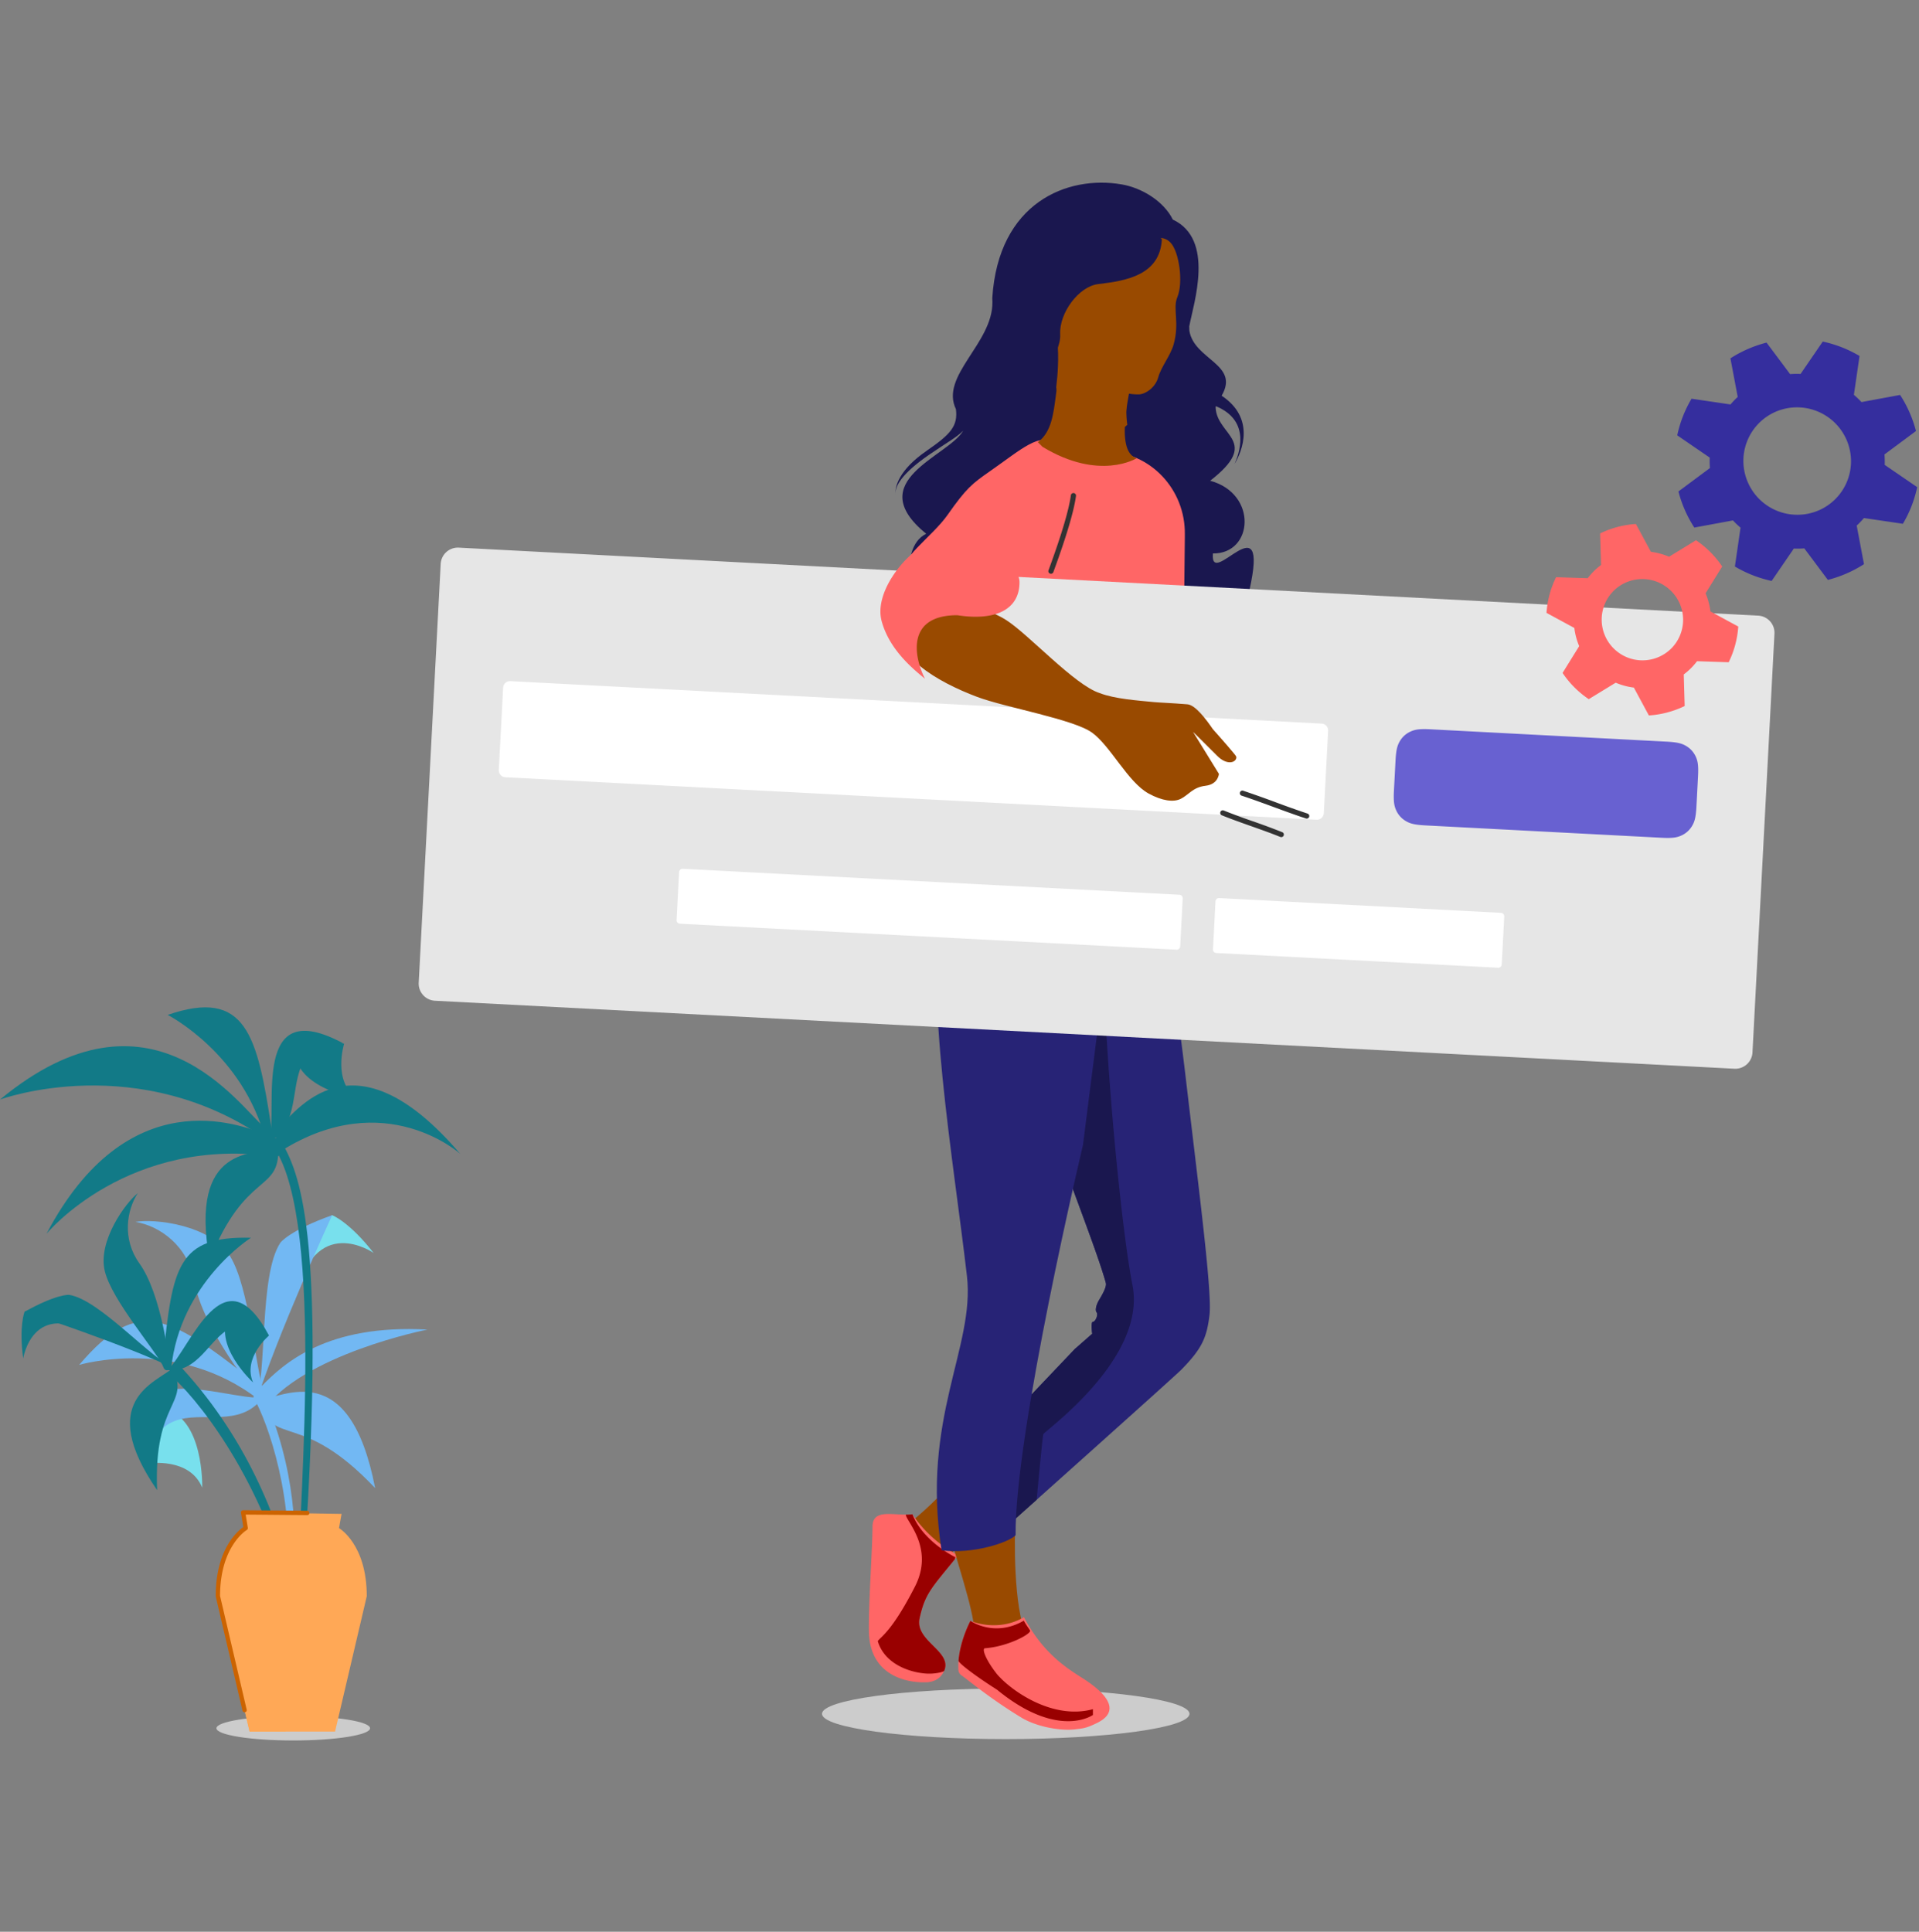 <svg xmlns="http://www.w3.org/2000/svg" width="150" height="151" fill="none">
  <rect width="100%" height="100%" fill="#808080" stroke="none"/>
  <ellipse cx="22.922" cy="135.094" fill="#CCC" rx="6.004" ry=".955"/>
  <path fill="#78E0ED" d="m25.964 94.988-1.263.776c-1.263.777-1.67 5.928-1.67 5.928 1.475-7.042 6.173-3.75 6.173-3.75-1.897-2.441-3.24-2.954-3.24-2.954Zm-13.206 15.137s-1.59 1.645-1.284 3.403l.131.864s3.231-.497 4.201 1.897c0 0 .16-5.516-3.047-6.164Z"/>
  <path fill="#72B8F3" d="M20.095 108.194c-6.852-5.376-9.245-6.975-13.906-1.504 0 0 7.642-2.267 14.04 2.726 0 0 1.13-.252-.133-1.222Z"/>
  <path fill="#72B8F3" d="M20.55 109.246c-3.01.236-11.74-3.754-8.948 5.146 0 0-.105-2.456 2.035-3.305 2.14-.85 5.073.589 6.913-1.841Z"/>
  <path fill="#72B8F3" d="M20.09 109.489c1.334 3.733 3.42.687 9.233 6.832-2-10.329-7.122-7.126-9.233-6.832Zm-.152.362c.98-2.409.29-10.175 1.981-12.718 0 0 .717-.958 4.045-2.144 0 0-4.326 9.404-6.026 14.863v-.001Z"/>
  <path fill="#72B8F3" d="m20.425 108.379.043 1.985c3.113-4.511 12.944-6.433 12.944-6.433-7.844-.435-11.209 2.616-12.988 4.447v.001Z"/>
  <path fill="#72B8F3" d="M10.59 95.514c1.426-.269 5.853.199 7.387 2.67 1.536 2.47 1.983 8.831 2.665 10.661l-.69.045s-4.106-4.981-4.751-8.686c-.498-2.858-2.754-4.388-4.61-4.689Zm11.858 28.437.38-.025c.473-3.845.292-9.142-2.292-15.017l-.748.264c1.21 2.096 3.281 8.159 2.66 14.778Z"/>
  <path fill="#127A87" d="m3.067 102.183-1.147.353s-.45 1.119-.108 3.655c0 0 .725-4.749 5.581-1.751 0 0-3.18-2.61-4.326-2.257ZM21.42 88.605c1.798-1.93 6.204-8.192 14.559 1.595 0 0-5.868-5.325-13.974-.254l-.586-1.34Z"/>
  <path fill="#127A87" d="m26.896 81.592-1.601-.38c-1.559-.236-2.283.817-2.283.817.076 3.121 4.896 3.81 4.896 3.81-1.934-1.278-1.012-4.247-1.012-4.247Zm-6.182 6.574C18.69 86.496 11.854 76.136 0 85.95c0 0 10.864-4.01 21.063 3.293l-.349-1.076Z"/>
  <path fill="#127A87" d="M3.64 96.434s7.204-9.377 16.974-6.842l.19-.888c-2.062-.835-10.831-4.282-17.164 7.73Z"/>
  <path fill="#127A87" d="M21.126 88.797c-1.844-.564-10.158-2.632-17.486 7.637 0 0 6.396-7.755 18.023-6 0 0 1.419-1.037-.537-1.636Z"/>
  <path fill="#127A87" d="M21.215 88.166c-1.108-7.257-1.988-10.943-8.108-8.833 0 0 5.91 3.003 7.672 9.867 0 0 1.008.342.435-1.034Z"/>
  <path fill="#127A87" d="M21.063 89.244c.663-2.8-1.476-11.636 5.836-7.651 0 0-2.12-.471-3.183 1.415-1.064 1.888-.26 4.871-2.653 6.236Zm-.038 15.154-.422-.562c-.837-1.167-2.664-1.094-2.664-1.094-1.41 2.353 1.84 5.321 1.84 5.321-.833-1.934 1.247-3.665 1.247-3.665h-.001Zm-8.273 1.832c.727-7.246 1.14-9.622 6.868-9.478 0 0-5.548 3.489-6.242 10.239 0 0-.772.563-.627-.762v.001Z"/>
  <path fill="#127A87" d="M13.101 107.098c1.81-1.739 4.376-9.382 7.925-2.7 0 0-1.35-1.43-3.027-.572-1.676.857-2.482 3.48-4.898 3.272Zm8.652-17.333c-1.815.484-7.01-.37-5.369 8.744 2.797-7.01 5.464-5.241 5.37-8.744Z"/>
  <path fill="#127A87" d="M13.498 106.945c-1.342 1.149-6.027 2.552-1.217 9.536-.29-7.028 2.615-6.633 1.217-9.536Z"/>
  <path fill="#127A87" d="M22.997 123.919c-1.233-5.192-3.815-11.786-9.209-17.445l-.669.848c2.204 1.799 7.064 7.945 9.42 16.623l.46-.026h-.002Z"/>
  <path fill="#127A87" d="M13.792 107.053c-1.925-.73-5.994-5.476-8.393-5.838 0 0-.946-.087-3.477 1.321 0 0 7.795 2.54 11.87 4.517Z"/>
  <path fill="#127A87" d="M10.765 93.274c-.946.737-3.14 3.748-2.576 6.075.563 2.328 3.96 6.141 4.63 7.582l.408-.403s-.572-5.321-2.337-7.783c-1.361-1.897-.984-4.15-.125-5.471Zm12.524 30.631c.12-.005.241-.011.362-.015 1.942-26.834-.159-31.917-1.522-34.416l-1.066-.23c4.375 4.91 2.357 27.575 2.226 34.661Z"/>
  <path fill="#FFA856" d="m26.498 119.449.2-1.111-7.698-.119.202 1.23s-2.172 1.242-2.172 5.319l2.478 10.585h6.683l2.478-10.585c0-4.077-2.171-5.319-2.171-5.319Z"/>
  <path fill="#FFA856" d="m22.03 119.449-.194-1.186-2.834-.044.201 1.23s-2.17 1.242-2.17 5.319l2.477 10.585h2.827l-3.846-10.805c0-4.077 3.54-5.099 3.54-5.099Z"/>
  <path fill="#CC6300" d="M19.117 133.844a.169.169 0 0 1-.165-.13l-2.085-8.906a.185.185 0 0 1-.005-.039c0-3.671 1.712-5.094 2.156-5.402l-.183-1.12a.17.17 0 0 1 .04-.138.18.18 0 0 1 .13-.059l5.015.043a.17.17 0 0 1 .168.172.169.169 0 0 1-.17.168h-.002l-4.814-.042.169 1.031a.17.17 0 0 1-.083.175c-.02.012-2.08 1.25-2.087 5.152l2.081 8.888a.17.17 0 0 1-.166.208l.001-.001Z"/>
  <ellipse cx="78.614" cy="133.965" fill="#CCC" rx="14.362" ry="1.975"/>
  <path fill="#1A174F" d="M72.412 35.25c1.887-1.3 2.473-1.934 2.308-3.268-1.263-2.607 2.88-5.14 2.854-8.365l-.01-.33c.476-7.449 5.86-9.606 10.113-8.873 1.613.278 3.303 1.339 3.997 2.75 3.296 1.548 1.635 6.5 1.283 8.353l.01.33c.364 2.291 3.963 2.615 2.523 5.085 2.644 1.753 1.615 4.333 1.014 5.326.31-.696 1.364-3.346-1.472-4.511l-.012.13c.125 2.219 3.558 2.6-.424 5.702 3.726 1.007 3.378 5.727.212 5.683-.251 2.91 4.463-4.317 2.857 2.859L72.24 48.429c-.304-1.071-.445-1.922-.466-2.606-.283 1.511-.398 2.957-.549 3.642.308-1.408-1.22-6.571 1.171-7.74-5.078-4.151 1.725-6.033 2.893-8.056-.508.522-1.252.905-2.696 1.9-2.135 1.47-2.664 2.478-2.589 3.077-.073-.6.274-1.923 2.409-3.394v-.001Z"/>
  <path fill="#F66" d="M77.413 45.572c-1.388-.21-2.5-.435-3.339-.673-.687-.096-2.95.797-3.362 0-.6-1.144 2.136-2.906 3.362-4.66 1.476-2.102 1.916-2.435 3.339-3.427 2.422-1.688 3.956-3.137 5.041-2.052.11.11.218.29.326.543.31-.044.626-.065.948-.06l2.726.048c3.458.037 6.209 2.955 6.16 6.484v.22l-.075 6.801-.067 3.185c-.046 2.193-1.863 3.946-4.089 3.946h-6.997c-2.258-.024-4.069-1.849-4.044-4.074l.071-6.281Z"/>
  <path fill="#994A00" d="M81.124 34.565c1.097-.798 1.227-2.33 1.407-3.637.18-1.308.3-3.093.138-4.55l5.889 2.687c-.131 1.21-1.538 6.166.285 6.756 0 0-2.895 1.814-7.36-.897l-.36-.36Z"/>
  <path fill="#994A00" d="M88.117 33.21c-1.487 1.455-5.29-.846-5.558-2.934.121-1.079.216-2.05.095-3.79l5.65 2.424c-.08.698-.414 2.762-.187 4.299Z"/>
  <path fill="#994A00" d="M88.954 30.83c-2.484.024-6.727-2.628-6.718-5.71.011-4.11-.194-5.603 4.48-5.89 2.629-.163 3.885-1.174 4.769-.274.687.7 1.025 3.133.54 4.278-.374.886.197 2-.292 3.706-.248.867-.967 1.719-1.203 2.564-.227.813-1.039 1.348-1.576 1.326Z"/>
  <path fill="#1A174F" d="M90.819 18.72c-.163 2.753-2.707 3.224-4.962 3.484-1.54.177-3.068 2.272-2.987 3.917.043.878-.423 1.31-.445 2.16l-1.3-5.16 2.19-4.364 3.025-1.965 3.666.701.813 1.228v-.001Z"/>
  <path fill="#994A00" d="m76.75 112.867 3.83 3.686c-.628.95-5.603 3.271-8.229 7.268l-1.666-4.439s1.761-1.355 3.05-2.783c1.29-1.428 3.014-3.732 3.014-3.732Z"/>
  <path fill="#F66" d="M71.315 118.368a9.886 9.886 0 0 0 3.588 3.208 7.96 7.96 0 0 0-.282.323c-1.835 2.259-2.319 2.692-2.742 4.598-.424 1.905 3.024 2.688 1.724 4.438-.479.646-1.34.564-1.34.564s-4.3.257-4.347-4.025c-.025-2.297.282-6.464.282-8.116 0-1.526 1.746-.828 3.117-.99Z"/>
  <path fill="#900" d="M74.625 121.899c.077-.095-.04-.043.07-.163-.93-.475-2.71-1.65-3.376-3.367a4.37 4.37 0 0 1-.516.026c.01.514 2.262 2.603.709 5.636-1.822 3.556-2.688 3.922-2.901 4.251.51 1.702 2.296 2.389 3.625 2.524.88.09 1.543-.147 1.561-.188.694-1.536-2.312-2.335-1.915-4.122.424-1.905.907-2.339 2.742-4.597h.001Z"/>
  <path fill="#4D4D4D" d="M76.403 121.934c.054-.065.054-.065 0 0Z"/>
  <path fill="#994A00" d="M79.384 118.905c-.106.901-.181 6.929.859 8.864-2.364 1.368-4.112-.438-4.112-.438 0-1.437-1.539-5.895-1.934-7.6 2.76.205 4.576-.506 5.187-.826Z"/>
  <path fill="#F66" d="M80.038 126.413c1.45 2.748 3.227 3.911 4.57 4.759 2.016 1.275 2.97 2.607 1.156 3.502-.864.427-1.113.429-1.727.503-1.16.141-3.023-.204-4.188-.91-2.412-1.461-4.1-2.885-4.697-3.311a.567.567 0 0 1-.239-.428c-.108-1.905.942-3.831.942-3.831s2.073.939 4.183-.284Z"/>
  <path fill="#900" d="M77.915 130.846a9.16 9.16 0 0 1-.234-.31c-.697-.963-.928-1.679-.69-1.696 1.824-.132 3.67-1.153 3.52-1.391-.177-.278-.318-.448-.486-.766-2.31 1.34-4.169.014-4.169.014s-.802 1.472-.932 3.116c-.013.176 1.258 1.154 3.012 2.268 4.784 3.927 7.493 1.974 7.493 1.974v-.452c-3.155.86-6.41-1.449-7.515-2.757h.001Z"/>
  <path fill="#272376" d="m75.683 114.715.008-.007-.065-.069a.275.275 0 0 1-.003-.364l8.395-8.83a.273.273 0 0 1 .055-.046l1.3-1.142c-.026-.162-.099-.939.048-.932.21.01.444-.583.294-.745-.087-.092-.109-.457.217-.996.577-.956.54-1.187.494-1.351-.757-2.709-3.187-8.668-3.955-11.36l-2.374-2.61c-.084-.307.756-3.924.76-4.074.04-1.574 7.023-19.663 7.023-19.663l1.74 1.257c.43 2.427 1.96 11.087 3.068 20.506 1.108 9.418 2.065 16.773 1.852 18.513-.212 1.741-.566 2.599-2.208 4.27-.521.53-13.362 12.003-13.362 12.003s-1.759-2.137-3.287-4.36Z"/>
  <path fill="#1A174F" d="M81.553 112.11c.09-.259 8.095-5.912 6.966-11.655-1.129-5.743-2.924-26.049-2.104-31.698l-3.2 6.195c-1.288 3.548-2.342 6.628-2.358 7.236-.004.15-.844 3.767-.76 4.075l2.374 2.609c.768 2.692 3.198 8.652 3.955 11.36.046.165.083.396-.494 1.352-.325.538-.303.903-.217.996.15.161-.085.754-.294.744-.146-.007-.074.771-.047.932l-1.301 1.143a.218.218 0 0 0-.055.045l-8.395 8.83a.275.275 0 0 0 .004.364l.064.069-.007.008a72.64 72.64 0 0 0 3.287 4.36l2.06-1.842c.217-2.338.472-4.981.522-5.123Z"/>
  <path fill="#503116" d="M76.056 123.138c.051-.064.051-.064 0 0Z"/>
  <path fill="#272376" d="M79.387 120.005c-.52.559-3.342 1.505-5.788 1.182-1.622-10.315 2.628-15.882 1.982-21.449-1.045-9.02-3.403-22.677-1.847-28.246 1.555-5.57 3.833-7.276 5.06-9.405l2.573-1.494 6.624 2.607-3.339 26.3s-5.352 22.512-5.266 30.506h.001Z"/>
  <path fill="#1A174F" d="M78.567 65.714c2.266-1.39 9.932-.857 11.533.51a356.902 356.902 0 0 0-.531-2.714l-1.734-1.143-.21.5-6.297-2.276-2.553 1.339c-1.211 1.918-3.47 3.45-4.99 8.474-.359 1.182-.5 2.77-.491 4.614.49-4.614 3.197-8.03 5.273-9.304Z"/>
  <path fill="#E6E6E6" d="M137.429 48.124 35.86 42.808a1.345 1.345 0 0 0-1.413 1.272l-1.718 32.734a1.344 1.344 0 0 0 1.273 1.412L135.57 83.54a1.345 1.345 0 0 0 1.414-1.271l1.718-32.734a1.344 1.344 0 0 0-1.273-1.412Z"/>
  <path fill="#fff" d="m103.306 56.562-63.414-3.319a.538.538 0 0 0-.565.509l-.338 6.44a.538.538 0 0 0 .509.564l63.413 3.319a.538.538 0 0 0 .566-.509l.338-6.44a.538.538 0 0 0-.509-.564Z"/>
  <path fill="#6861D1" d="m111.801 57.006 18.478.967c.899.047 1.22.158 1.539.35.319.193.563.464.722.8.158.338.235.668.187 1.565l-.123 2.354c-.047.897-.158 1.217-.351 1.536a1.83 1.83 0 0 1-.801.72c-.338.159-.669.235-1.567.188l-18.479-.967c-.898-.047-1.219-.157-1.538-.35a1.837 1.837 0 0 1-.722-.8c-.158-.338-.235-.668-.188-1.565l.124-2.353c.047-.897.158-1.218.35-1.536.193-.32.464-.563.802-.721.338-.158.668-.235 1.567-.188Z"/>
  <path fill="#fff" d="m92.193 69.942-38.827-2.031a.269.269 0 0 0-.283.254l-.197 3.756a.269.269 0 0 0 .255.283l38.827 2.032a.269.269 0 0 0 .282-.255l.198-3.756a.269.269 0 0 0-.255-.282Zm25.133 1.412L95.293 70.2a.269.269 0 0 0-.283.254l-.197 3.756a.269.269 0 0 0 .254.283l22.034 1.153a.268.268 0 0 0 .282-.255l.198-3.756a.27.27 0 0 0-.255-.282Z"/>
  <path fill="#333" d="M100.076 65.422a.202.202 0 0 0 .263-.111.2.2 0 0 0-.112-.262 52.227 52.227 0 0 0-2.302-.853 52.065 52.065 0 0 1-2.287-.847.202.202 0 0 0-.15.373c.648.262 1.16.45 2.302.854 1.137.402 1.644.588 2.286.846Zm2.01-1.44a.202.202 0 0 0 .127-.383 80.67 80.67 0 0 1-2.519-.894 80.186 80.186 0 0 0-2.53-.898.202.202 0 0 0-.128.382c.724.24 1.281.44 2.519.894 1.241.456 1.801.656 2.531.898ZM82.337 44.717c1.015-2.764 1.604-4.746 1.77-5.955a.202.202 0 0 0-.4-.055c-.16 1.173-.744 3.133-1.749 5.871a.201.201 0 1 0 .38.139Z"/>
  <path fill="#994A00" d="M85.958 54.178c1.175.455 2.955.577 4.234.702.425.042 1.303.068 2.624.175.623.051 1.457 1.165 1.986 1.938 0 0 1.128 1.265 1.572 1.808.247.3.288.333.26.459-.08.376-.762.555-1.486-.173-.967-.972-1.893-1.88-1.893-1.88l2.022 3.282s-.041.815-1.045.933c-1.003.119-1.315.71-1.933 1.02-.562.281-1.46.166-2.517-.413-1.62-.886-2.968-3.708-4.42-4.76-1.45-1.051-6.773-1.965-8.979-2.793-3.217-1.208-6.752-3.342-5.673-5.51 1.273-2.559 5.658-1.944 7.94-.497 1.736 1.101 5.358 5.095 7.309 5.708l-.001.001Z"/>
  <path fill="#F66" d="M68.919 48.567c-.623-2.27 1.82-5.114 3.051-5.745 2.464 0 7.72.613 7.72 2.693 0 2.081-1.795 3.052-4.862 2.575-4.046 0-3.371 3.31-2.529 4.965-.867-.718-2.758-2.218-3.38-4.488Zm57.372 4.798c.458.195.936.323 1.422.384l1.172 2.176a7.53 7.53 0 0 0 2.798-.737l-.071-2.468a5.262 5.262 0 0 0 1.039-1.035l2.472.082a7.45 7.45 0 0 0 .749-2.792l-2.174-1.179a5.326 5.326 0 0 0-.38-1.418l1.299-2.097a7.782 7.782 0 0 0-.925-1.125 7.668 7.668 0 0 0-1.123-.926l-2.104 1.288a5.468 5.468 0 0 0-1.421-.385l-1.172-2.174a7.484 7.484 0 0 0-2.8.738l.072 2.467a5.37 5.37 0 0 0-.558.48 5.679 5.679 0 0 0-.482.553l-2.472-.08a7.475 7.475 0 0 0-.748 2.79l2.175 1.18c.059.486.186.962.379 1.42l-1.298 2.095a7.512 7.512 0 0 0 2.047 2.05l2.104-1.287Zm-.163-7.178a3.188 3.188 0 0 1 4.502.016 3.176 3.176 0 0 1 0 4.493 3.19 3.19 0 0 1-4.503-.015 3.175 3.175 0 0 1 .002-4.494h-.001Z"/>
  <path fill="#352E9E" d="m133.657 36.587-2.461 1.829c.259 1 .678 1.953 1.241 2.822l3.021-.558c.184.2.382.389.591.565l-.44 3.039a9.78 9.78 0 0 0 1.391.679c.489.191.984.34 1.482.448l1.735-2.532c.275.013.548.009.818-.013l1.84 2.463a9.632 9.632 0 0 0 2.825-1.23l-.57-3.016c.2-.182.388-.38.566-.588l3.045.448c.257-.436.486-.898.676-1.386.19-.488.336-.982.442-1.478l-2.54-1.74a6.73 6.73 0 0 0-.017-.817l2.463-1.829c-.26-1-.679-1.953-1.242-2.822l-3.02.559a6.973 6.973 0 0 0-.592-.567l.441-3.037a9.515 9.515 0 0 0-1.392-.68 9.84 9.84 0 0 0-1.482-.447l-1.735 2.531a6.774 6.774 0 0 0-.818.014l-1.841-2.463a9.63 9.63 0 0 0-2.824 1.23l.57 3.017c-.2.183-.388.379-.565.587l-3.045-.449a9.72 9.72 0 0 0-.676 1.387c-.19.488-.335.982-.442 1.477l2.54 1.74a6.95 6.95 0 0 0 .016.817h-.001Zm6.742-4.745a4.22 4.22 0 0 1 4.286 4.132 4.186 4.186 0 0 1-4.125 4.264 4.218 4.218 0 0 1-4.286-4.13 4.187 4.187 0 0 1 4.125-4.266Z"/>
</svg>
